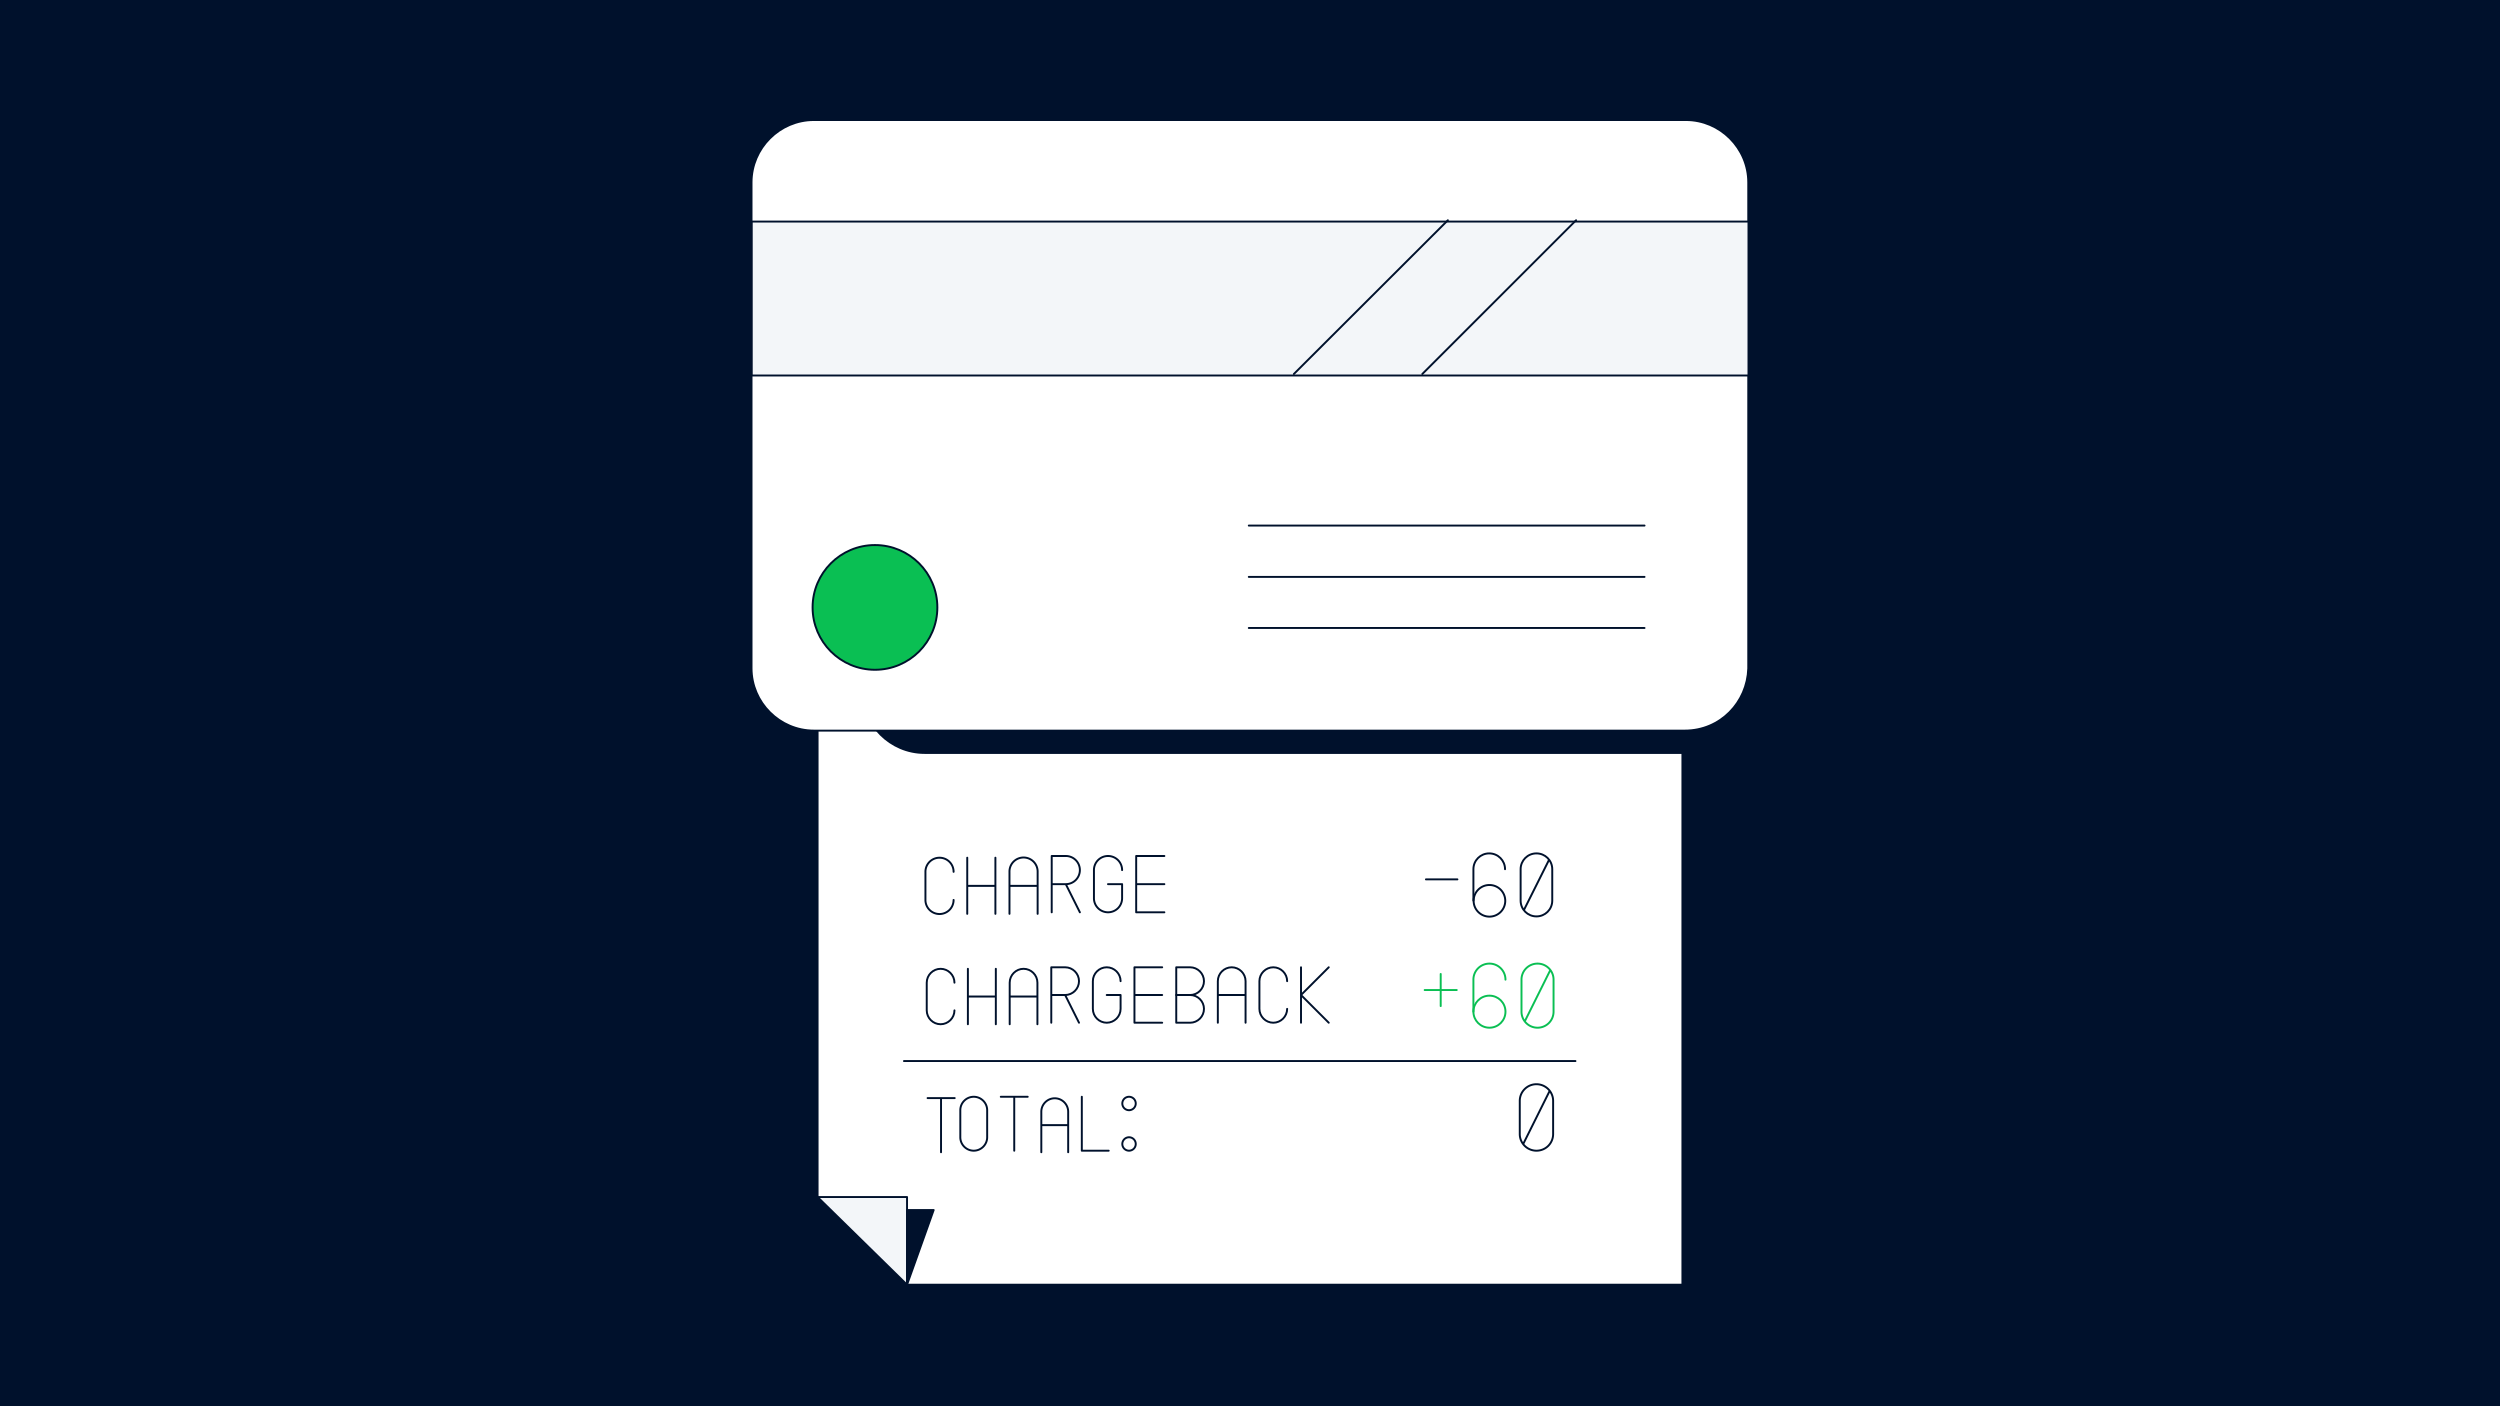<svg xmlns="http://www.w3.org/2000/svg" fill="none" viewBox="0 0 1920 1080"><path fill="#00112C" d="M0 0H1920V1080H0z"/><path fill="#fff" stroke="#00112C" stroke-linecap="round" stroke-linejoin="round" stroke-miterlimit="10" stroke-width="1.5" d="M1292.1 986.67H696.598l-68.699-67.35V448.037H1292.1z"/><path stroke="#00112C" stroke-linecap="round" stroke-linejoin="round" stroke-miterlimit="10" stroke-width="1.5" d="M694.269 814.886h515.661M732.361 691.162a10.79 10.79 0 0 1-10.812 10.809 10.79 10.79 0 0 1-10.812-10.809v-21.619a10.79 10.79 0 0 1 10.812-10.809 10.79 10.79 0 0 1 10.812 10.809M764.465 658.734v43.071M742.841 701.805v-43.071M742.841 680.353h21.624M775.277 701.805v-32.428a10.79 10.79 0 0 1 10.813-10.809 10.79 10.79 0 0 1 10.812 10.809v32.428M796.902 680.353h-21.625M807.714 700.641v-21.619M818.526 679.022h-10.812v-21.618h10.812a10.79 10.79 0 0 1 10.812 10.809 10.79 10.79 0 0 1-10.812 10.809M818.526 679.022l10.812 21.619M850.963 679.022h10.812v10.81a10.79 10.79 0 0 1-10.812 10.809 10.79 10.79 0 0 1-10.812-10.809v-21.619a10.79 10.79 0 0 1 10.812-10.809 10.79 10.79 0 0 1 10.812 10.809M894.212 700.641h-21.625v-43.237h21.625M894.212 679.022h-21.625M1095.15 675.364h24.12M1143.89 703.967c6.71 0 12.14-5.435 12.14-12.14 0-6.704-5.43-12.139-12.14-12.139s-12.14 5.435-12.14 12.139c0 6.705 5.43 12.14 12.14 12.14"/><path stroke="#00112C" stroke-linecap="round" stroke-linejoin="round" stroke-miterlimit="10" stroke-width="1.5" d="M1155.87 667.548c0-6.652-5.33-12.14-12.15-12.14-6.65 0-12.14 5.322-12.14 12.14v24.113M1179.99 703.8c-6.66 0-12.15-5.321-12.15-12.139v-24.113c0-6.652 5.33-12.14 12.15-12.14 6.65 0 12.14 5.322 12.14 12.14v24.113c0 6.818-5.49 12.139-12.14 12.139M1170.34 698.978l19.3-38.581M733.027 775.973c0 5.82-4.824 10.643-10.646 10.643s-10.646-4.823-10.646-10.643v-21.286c0-5.82 4.824-10.643 10.646-10.643s10.646 4.823 10.646 10.643M764.798 744.044v42.572M743.34 786.616v-42.572M743.34 765.33h21.458M775.444 786.616v-31.929c0-5.82 4.824-10.643 10.646-10.643s10.646 4.823 10.646 10.643v31.929M796.736 765.33h-21.292M807.381 785.452v-21.286M818.027 764.166h-10.646V742.88h10.646c5.822 0 10.646 4.822 10.646 10.643 0 5.82-4.824 10.643-10.646 10.643M818.027 764.166l10.646 21.286M849.965 764.166h10.646v10.643c0 5.82-4.824 10.643-10.646 10.643s-10.646-4.823-10.646-10.643v-21.286c0-5.821 4.824-10.643 10.646-10.643s10.646 4.822 10.646 10.643M892.549 785.452h-21.292V742.88h21.292M892.549 764.166h-21.292M914.006 764.166H903.36V742.88h10.646c5.822 0 10.646 4.822 10.646 10.643 0 5.82-4.824 10.643-10.646 10.643"/><path stroke="#00112C" stroke-linecap="round" stroke-linejoin="round" stroke-miterlimit="10" stroke-width="1.5" d="M914.006 785.452H903.36v-21.286h10.646c5.822 0 10.646 4.822 10.646 10.643 0 5.82-4.824 10.643-10.646 10.643M935.298 785.452v-31.929c0-5.821 4.824-10.643 10.646-10.643s10.646 4.822 10.646 10.643v31.929M956.59 764.166h-21.292M988.528 774.809c0 5.82-4.824 10.643-10.646 10.643s-10.646-4.823-10.646-10.643v-21.286c0-5.821 4.824-10.643 10.646-10.643s10.646 4.822 10.646 10.643M999.173 785.452V742.88M1020.47 742.88l-21.297 21.286 21.297 21.286"/><path stroke="#0ABF53" stroke-linecap="round" stroke-linejoin="round" stroke-miterlimit="10" stroke-width="1.5" d="M1094.15 760.341h24.62M1143.89 789.276c6.8 0 12.31-5.509 12.31-12.306s-5.51-12.305-12.31-12.305-12.31 5.509-12.31 12.305c0 6.797 5.51 12.306 12.31 12.306"/><path stroke="#0ABF53" stroke-linecap="round" stroke-linejoin="round" stroke-miterlimit="10" stroke-width="1.5" d="M1156.2 752.359a12.28 12.28 0 0 0-12.31-12.306 12.28 12.28 0 0 0-12.31 12.306v24.611M1180.82 789.276a12.28 12.28 0 0 1-12.31-12.306v-24.611a12.28 12.28 0 0 1 12.31-12.306 12.28 12.28 0 0 1 12.31 12.306v24.611a12.28 12.28 0 0 1-12.31 12.306M1171 784.454l19.63-39.412M1106.46 772.647v-24.612"/><path stroke="#00112C" stroke-linecap="round" stroke-linejoin="round" stroke-miterlimit="10" stroke-width="1.5" d="M712.4 843.323h20.793M722.713 843.323v41.573M747.831 883.732c-5.655 0-10.313-4.656-10.313-10.31v-20.787c0-5.654 4.658-10.31 10.313-10.31s10.313 4.656 10.313 10.31v20.787c0 5.654-4.657 10.31-10.313 10.31M768.624 842.325h20.626M778.937 842.325v41.407M799.73 884.896v-31.097c0-5.654 4.658-10.31 10.313-10.31s10.313 4.656 10.313 10.31v31.097M820.356 864.109H799.73M830.836 842.325v41.407h20.626M867.098 852.635a5.156 5.156 0 1 0-5.157-5.155 5.156 5.156 0 0 0 5.157 5.155M867.098 883.732a5.156 5.156 0 1 0-5.157-5.155 5.156 5.156 0 0 0 5.157 5.155M1179.99 883.733c-6.99 0-12.81-5.655-12.81-12.805v-25.444c0-6.984 5.65-12.804 12.81-12.804 6.98 0 12.81 5.654 12.81 12.804v25.444c0 7.15-5.66 12.805-12.81 12.805M1169.84 878.577l20.29-40.742"/><path fill="#00112C" stroke="#00112C" stroke-linecap="round" stroke-linejoin="round" stroke-miterlimit="10" stroke-width="1.5" d="M1292.1 578.247H710.071c-26.282 0-47.906-21.619-47.906-47.893V157.186c.166-26.275 21.624-47.894 47.906-47.894L1292.1 425.255z"/><path fill="#fff" stroke="#00112C" stroke-linecap="round" stroke-linejoin="round" stroke-miterlimit="10" stroke-width="1.5" d="M1293.93 561.118H625.071c-26.282 0-47.906-21.618-47.906-47.893V140.057c0-26.274 21.624-47.893 47.906-47.893h669.689c26.29 0 47.91 21.619 47.91 47.893v373.335c-.83 26.108-21.46 47.726-48.74 47.726"/><path fill="#F3F6F9" stroke="#00112C" stroke-linecap="round" stroke-linejoin="round" stroke-miterlimit="10" stroke-width="1.5" d="M1342.67 170.157H577.331v118.236h765.509V170.157z"/><path fill="#fff" d="M959.085 482.294h303.905z"/><path stroke="#00112C" stroke-linecap="round" stroke-linejoin="round" stroke-miterlimit="10" stroke-width="1.5" d="M959.085 482.294h303.905"/><path fill="#fff" d="M959.085 443.048h303.905z"/><path stroke="#00112C" stroke-linecap="round" stroke-linejoin="round" stroke-miterlimit="10" stroke-width="1.5" d="M959.085 443.048h303.905"/><path fill="#fff" d="M959.085 403.636h303.905z"/><path stroke="#00112C" stroke-linecap="round" stroke-linejoin="round" stroke-miterlimit="10" stroke-width="1.5" d="M959.085 403.636h303.905"/><path fill="#fff" d="m1092.33 287.229 118.1-118.07z"/><path stroke="#00112C" stroke-linecap="round" stroke-linejoin="round" stroke-miterlimit="10" stroke-width="1.5" d="m1092.33 287.229 118.1-118.07"/><path fill="#fff" d="m993.685 287.229 118.265-118.07z"/><path stroke="#00112C" stroke-linecap="round" stroke-linejoin="round" stroke-miterlimit="10" stroke-width="1.5" d="m993.685 287.229 118.265-118.07"/><path fill="#0ABF53" stroke="#00112C" stroke-linecap="round" stroke-linejoin="round" stroke-miterlimit="10" stroke-width="1.5" d="M671.979 514.389c26.458 0 47.907-21.442 47.907-47.893s-21.449-47.893-47.907-47.893-47.906 21.442-47.906 47.893 21.448 47.893 47.906 47.893"/><path fill="#F3F6F9" stroke="#00112C" stroke-linecap="round" stroke-linejoin="round" stroke-miterlimit="10" stroke-width="1.5" d="m627.899 919.32 68.699 67.35v-67.35z"/><path fill="#00112C" stroke="#00112C" stroke-linecap="round" stroke-linejoin="round" stroke-miterlimit="10" stroke-width="1.5" d="M696.598 929.297h20.46l-20.46 57.372z"/></svg>